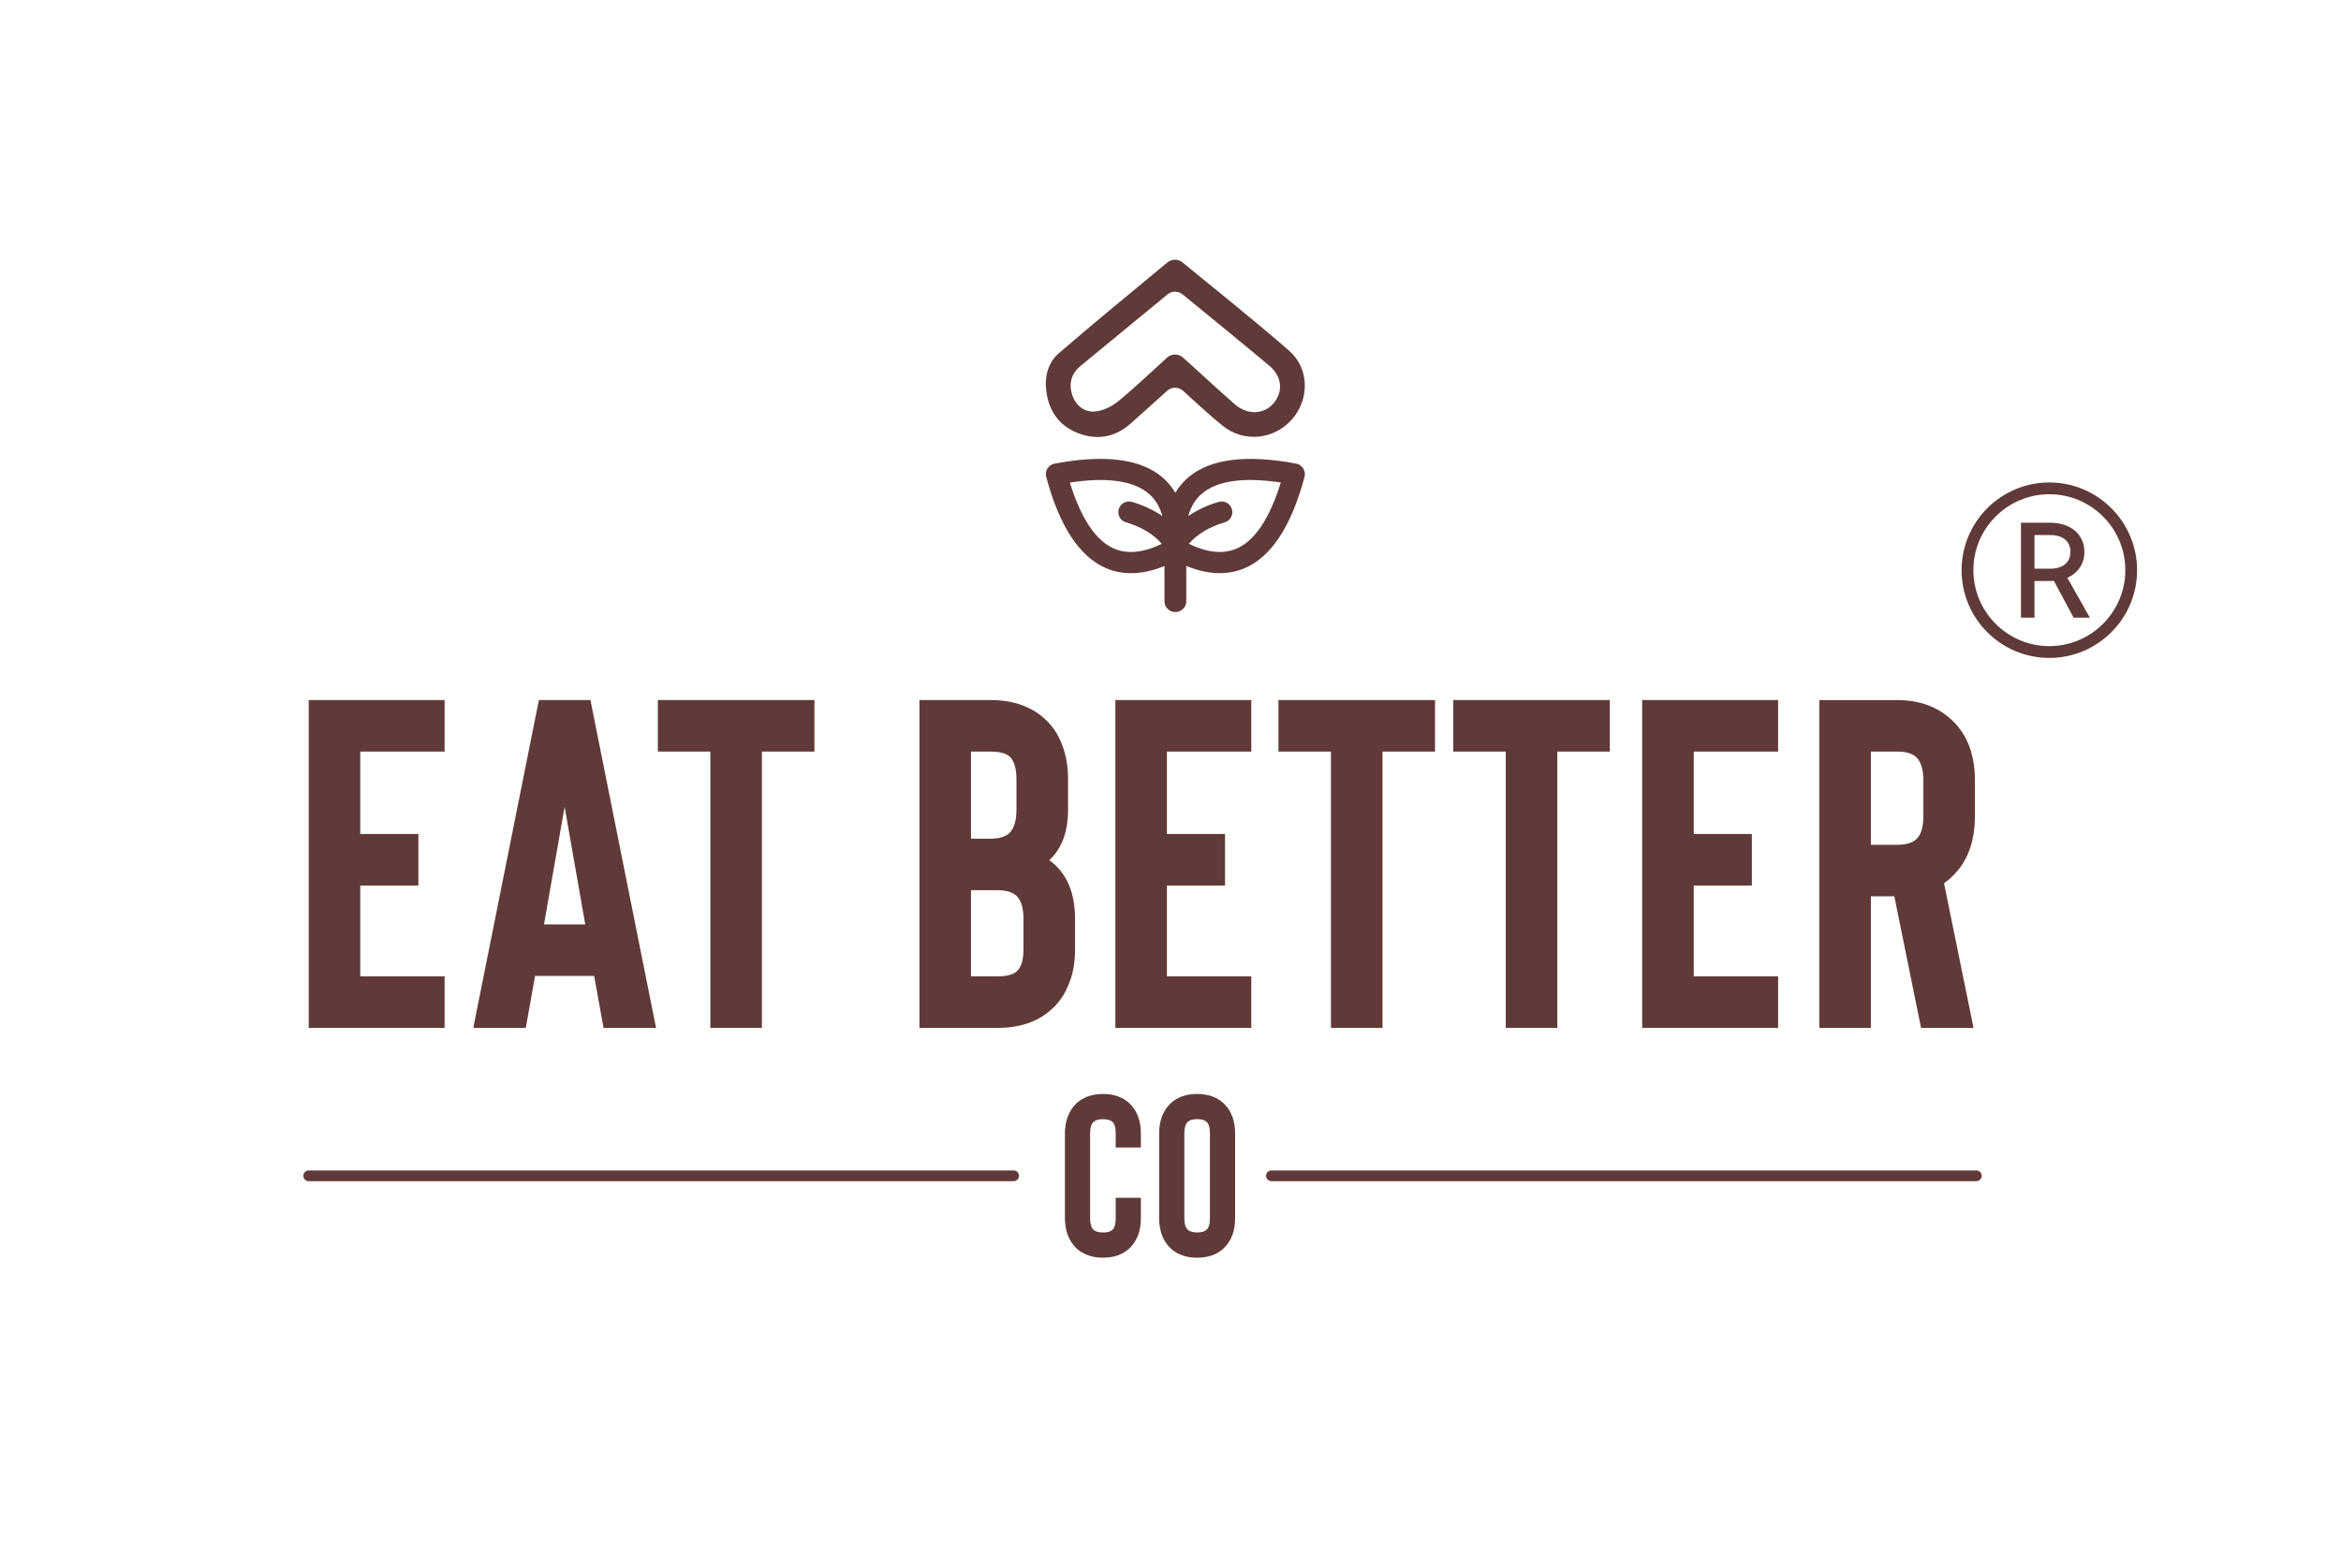 <svg xml:space="preserve" style="enable-background:new 0 0 541.28 362.55;" viewBox="0 0 541.28 362.55" y="0px" x="0px" xmlns:xlink="http://www.w3.org/1999/xlink" xmlns="http://www.w3.org/2000/svg" id="Layer_1" version="1.1">
<style type="text/css">
	.st0{fill:#FFFFFF;}
	.st1{fill:#603A38;}
	.st2{fill:#EB7B2C;}
</style>
<g>
	<g>
		<g>
			<g>
				<g>
					<polygon points="102.8,225.82 83.3,225.82 83.3,204.81 96.74,204.81 96.74,192.89 83.3,192.89 83.3,173.83 
						102.8,173.83 102.8,161.91 71.38,161.91 71.38,237.74 102.8,237.74" class="st1"></polygon>
				</g>
				<g>
					<path d="M123.72,225.72h13.66l2.17,12.02h12.14l-15.17-75.83h-11.92l-15.17,75.83h12.14L123.72,225.72z
						 M130.55,186.61l4.77,27.19h-9.54L130.55,186.61z" class="st1"></path>
				</g>
				<g>
					<polygon points="164.25,237.74 176.17,237.74 176.17,173.83 188.31,173.83 188.31,161.91 152.11,161.91 
						152.11,173.83 164.25,173.83" class="st1"></polygon>
				</g>
				<g>
					<path d="M248.57,219.54v-6.93c0-6.28-1.99-10.83-5.96-13.65c2.89-2.67,4.34-6.57,4.34-11.7v-7.04
						c0-3.03-0.47-5.7-1.41-8.02c-0.87-2.38-2.24-4.4-4.12-6.07c-3.18-2.82-7.33-4.22-12.46-4.22h-16.36v75.83h17.99
						c5.2,0,9.36-1.41,12.46-4.22c1.88-1.66,3.25-3.68,4.12-6.07C248.1,225.28,248.57,222.65,248.57,219.54z M224.51,173.83h4.44
						c2.17,0,3.68,0.4,4.55,1.19c1.01,1.01,1.52,2.75,1.52,5.2v7.04c0,2.53-0.54,4.33-1.63,5.42c-0.94,0.87-2.42,1.3-4.44,1.3h-4.44
						V173.83z M236.65,219.54c0,2.46-0.51,4.15-1.52,5.09c-0.87,0.8-2.38,1.19-4.55,1.19h-6.07v-19.93h6.07
						c2.02,0,3.5,0.43,4.44,1.3c1.08,1.01,1.63,2.82,1.63,5.42V219.54z" class="st1"></path>
				</g>
				<g>
					<polygon points="257.89,237.74 289.32,237.74 289.32,225.82 269.81,225.82 269.81,204.81 283.25,204.81 
						283.25,192.89 269.81,192.89 269.81,173.83 289.32,173.83 289.32,161.91 257.89,161.91" class="st1"></polygon>
				</g>
				<g>
					<polygon points="319.66,237.74 319.66,173.83 331.8,173.83 331.8,161.91 295.6,161.91 295.6,173.83 307.74,173.83 
						307.74,237.74" class="st1"></polygon>
				</g>
				<g>
					<polygon points="348.16,237.74 360.08,237.74 360.08,173.83 372.22,173.83 372.22,161.91 336.02,161.91 
						336.02,173.83 348.16,173.83" class="st1"></polygon>
				</g>
				<g>
					<polygon points="411.13,225.82 391.62,225.82 391.62,204.81 405.06,204.81 405.06,192.89 391.62,192.89 
						391.62,173.83 411.13,173.83 411.13,161.91 379.7,161.91 379.7,237.74 411.13,237.74" class="st1"></polygon>
				</g>
				<g>
					<path d="M432.58,207.3H438l6.18,30.44h12.14l-6.83-33.47c0.65-0.43,1.23-0.9,1.73-1.41
						c3.61-3.32,5.42-8.05,5.42-14.19v-8.12c0-6.07-1.81-10.76-5.42-14.08c-3.25-3.03-7.44-4.55-12.57-4.55h-17.99v75.83h11.92
						V207.3z M432.58,173.83h6.07c2.02,0,3.5,0.43,4.44,1.3c1.08,1.08,1.63,2.89,1.63,5.42v8.12c0,2.6-0.54,4.41-1.63,5.42
						c-0.94,0.87-2.42,1.3-4.44,1.3h-6.07V173.83z" class="st1"></path>
				</g>
				<g>
					<path d="M249.36,100.22c4.39,1.66,8.49,0.89,12.04-2.24c2.82-2.49,5.62-5.02,8.47-7.6
						c1.05-0.94,2.64-0.94,3.68,0.01c3.1,2.82,6.03,5.56,9.15,8.08c4.88,3.96,11.86,3.23,15.99-1.43
						c4.12-4.65,4.11-11.82-0.67-15.97c-7.97-6.93-16.24-13.52-24.6-20.38c-1.01-0.84-2.48-0.83-3.5,0.01
						c-8.46,7.02-16.87,13.89-25.08,20.98c-2.62,2.26-3.39,5.64-2.88,9.1C242.63,95.29,245.06,98.59,249.36,100.22z M249.86,84.62
						c6.64-5.44,13.26-10.91,20.09-16.53c1.01-0.83,2.48-0.83,3.49,0c6.81,5.58,13.47,10.98,20.04,16.49c3,2.51,3.26,6.08,0.94,8.75
						c-2.22,2.56-6.01,2.7-8.89,0.19c-3.47-3.03-6.84-6.17-10.26-9.26c-0.57-0.52-1.15-1.02-1.76-1.57
						c-1.05-0.93-2.64-0.92-3.68,0.03c-3.73,3.43-7.36,6.83-11.17,10.01c-1.51,1.26-3.61,2.29-5.52,2.45
						c-2.41,0.2-4.43-1.4-5.22-3.81C247.08,88.8,247.64,86.44,249.86,84.62z" class="st1"></path>
				</g>
				<g>
					<path d="M301.32,108.33c-0.39-0.59-0.94-0.96-1.59-1.09c-11.59-2.2-20.01-1.11-25.03,3.22
						c-1.16,1.01-2.14,2.18-2.93,3.5c-0.8-1.32-1.77-2.49-2.93-3.5c-5.02-4.34-13.44-5.42-25.03-3.22c-0.65,0.12-1.2,0.5-1.6,1.08
						l-0.03,0.05c-0.35,0.62-0.45,1.26-0.29,1.91l0.01,0.01c3.06,11.48,7.77,18.6,13.98,21.18c3.94,1.64,8.43,1.45,13.37-0.56v8.19
						c0,0.69,0.26,1.29,0.73,1.72c0.48,0.48,1.07,0.73,1.72,0.73c0.02,0,0.05-0.01,0.07-0.01c0.02,0,0.04,0.01,0.06,0.01
						c0.65,0,1.25-0.25,1.7-0.71c0.49-0.45,0.76-1.06,0.76-1.75l0-8.19c4.94,2.01,9.43,2.2,13.37,0.57
						c6.21-2.58,10.91-9.7,13.98-21.19c0.16-0.64,0.06-1.29-0.29-1.91L301.32,108.33z M283.14,120.81c0.66-0.17,1.18-0.58,1.5-1.19
						c0.32-0.6,0.38-1.25,0.18-1.9c-0.2-0.64-0.62-1.14-1.23-1.47c-0.56-0.28-1.16-0.34-1.82-0.17c-2.66,0.79-5.01,1.9-7.03,3.29
						c0.62-2.2,1.67-3.94,3.15-5.18c3.52-3.02,9.66-3.89,18.25-2.59c-2.6,8.41-6.08,13.57-10.35,15.34
						c-3.06,1.26-6.73,0.87-10.91-1.16C276.84,123.53,279.62,121.86,283.14,120.81z M261.71,116.07c-0.63-0.16-1.23-0.1-1.81,0.19
						c-0.6,0.32-1.01,0.81-1.21,1.46c-0.2,0.64-0.13,1.29,0.18,1.9c0.33,0.61,0.85,1.02,1.47,1.18c3.55,1.06,6.34,2.73,8.29,4.98
						c-4.18,2.03-7.84,2.42-10.91,1.16c-4.27-1.77-7.75-6.93-10.35-15.33c8.59-1.31,14.73-0.44,18.26,2.59
						c1.47,1.24,2.52,2.97,3.14,5.17C266.76,117.98,264.4,116.87,261.71,116.07z" class="st1"></path>
				</g>
				<g>
					<path d="M255.01,253.02c-2.47,0-4.51,0.72-6.14,2.17c-1.76,1.76-2.64,4.07-2.64,6.93v19.67
						c0,2.86,0.88,5.16,2.64,6.93c1.62,1.45,3.67,2.17,6.14,2.17c2.54,0,4.58-0.72,6.14-2.17c1.76-1.69,2.64-4,2.64-6.93v-4.76
						h-5.82v4.76c0,1.3-0.25,2.19-0.74,2.64c-0.46,0.42-1.2,0.63-2.22,0.63c-0.99,0-1.71-0.21-2.17-0.63
						c-0.53-0.49-0.79-1.37-0.79-2.64v-19.67c0-1.27,0.26-2.15,0.79-2.64c0.46-0.42,1.18-0.63,2.17-0.63c1.02,0,1.76,0.21,2.22,0.63
						c0.49,0.46,0.74,1.34,0.74,2.64v3.28h5.82v-3.28c0-2.93-0.88-5.23-2.64-6.93C259.59,253.74,257.54,253.02,255.01,253.02z" class="st1"></path>
				</g>
				<g>
					<path d="M276.8,253.02c-2.54,0-4.58,0.72-6.14,2.17c-1.76,1.69-2.64,4-2.64,6.93v19.67c0,2.93,0.88,5.23,2.64,6.93
						c1.55,1.45,3.6,2.17,6.14,2.17c2.54,0,4.58-0.72,6.14-2.17c1.76-1.69,2.64-4,2.64-6.93v-19.67c0-2.93-0.88-5.23-2.64-6.93
						C281.38,253.74,279.34,253.02,276.8,253.02z M279.76,281.78c0,1.3-0.26,2.19-0.79,2.64c-0.42,0.42-1.15,0.63-2.17,0.63
						c-0.99,0-1.71-0.21-2.17-0.63c-0.53-0.49-0.79-1.37-0.79-2.64v-19.67c0-1.27,0.26-2.15,0.79-2.64
						c0.46-0.42,1.18-0.63,2.17-0.63c1.02,0,1.75,0.21,2.17,0.63c0.53,0.46,0.79,1.34,0.79,2.64V281.78z" class="st1"></path>
				</g>
				<g>
					<path d="M456.97,270.71H293.98c-0.69,0-1.24,0.56-1.24,1.24c0,0.69,0.56,1.24,1.24,1.24h162.99
						c0.69,0,1.24-0.56,1.24-1.24C458.21,271.26,457.65,270.71,456.97,270.71z" class="st1"></path>
				</g>
				<g>
					<path d="M234.37,270.71H71.38c-0.69,0-1.24,0.56-1.24,1.24c0,0.69,0.56,1.24,1.24,1.24h162.99
						c0.69,0,1.24-0.56,1.24-1.24C235.61,271.26,235.06,270.71,234.37,270.71z" class="st1"></path>
				</g>
			</g>
			<g>
				<g>
					<path d="M479.45,142.85l-4.55-8.5c-0.25,0.03-0.53,0.03-0.85,0.03h-3.64v8.47h-3.13V120.9h6.77
						c5.02,0,7.9,2.95,7.9,6.74c0,2.67-1.41,4.89-3.95,5.99l5.21,9.22H479.45z M474.05,131.53c3.04,0,4.67-1.54,4.67-3.89
						c0-2.35-1.63-3.89-4.67-3.89h-3.64v7.78H474.05z" class="st1"></path>
				</g>
				<g>
					<path d="M473.84,152.17c-11.19,0-20.29-9.1-20.29-20.29c0-11.19,9.1-20.29,20.29-20.29
						c11.19,0,20.29,9.1,20.29,20.29C494.14,143.07,485.03,152.17,473.84,152.17z M473.84,114.31c-9.68,0-17.56,7.88-17.56,17.56
						s7.88,17.57,17.56,17.57s17.57-7.88,17.57-17.57S483.53,114.31,473.84,114.31z" class="st1"></path>
				</g>
			</g>
		</g>
	</g>
</g>
</svg>
